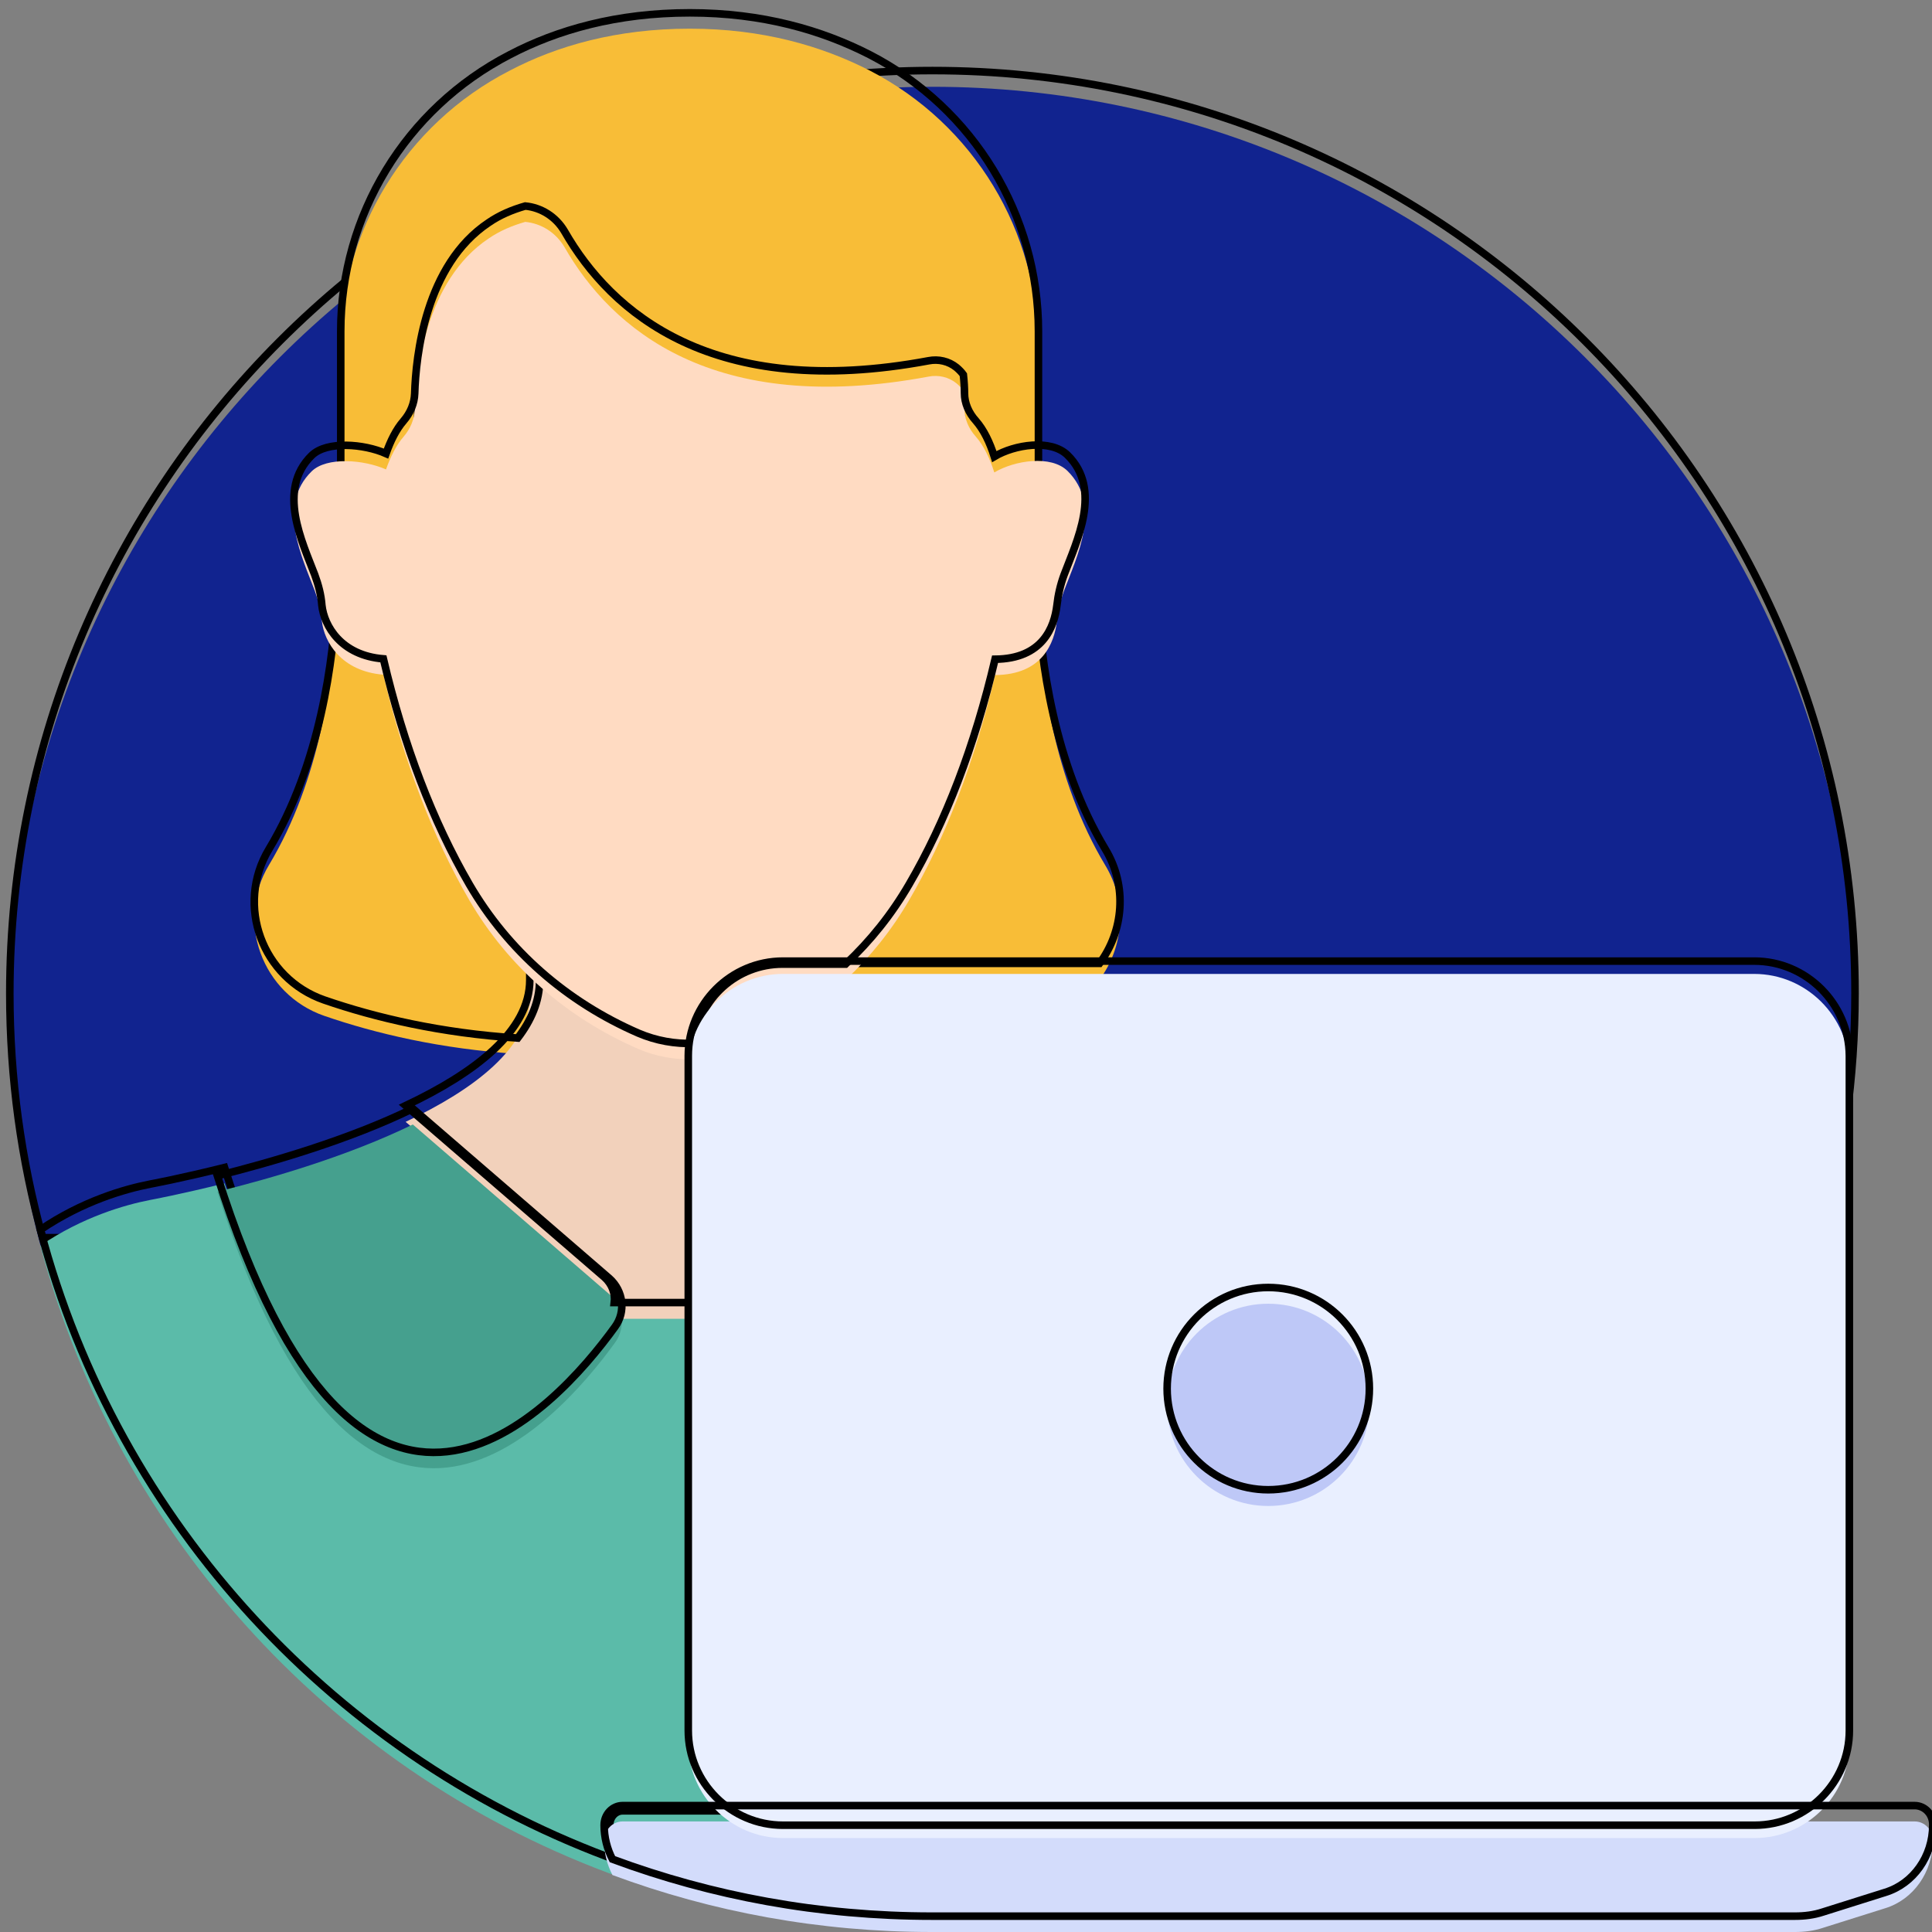 <?xml version="1.0" encoding="utf-8"?>
<!-- Generator: Adobe Illustrator 23.1.0, SVG Export Plug-In . SVG Version: 6.00 Build 0)  -->
<svg version="1.1" id="Layer_1" xmlns="http://www.w3.org/2000/svg" xmlns:xlink="http://www.w3.org/1999/xlink" x="0px" y="0px"
	 viewBox="0 0 512 512" style="enable-background:new 0 0 512 512;" xml:space="preserve">
<rect x="0" y="0" width="512" height="512" fill="#808080" stroke="none"/>
<style type="text/css">
	.st0{fill:#11238F;}
	.st1{fill:none;stroke:#000000;stroke-width:2;stroke-miterlimit:10;}
	.st2{fill:#F8BD37;}
	.st3{fill:#5BBBA9;}
	.st4{fill:#F2D1BB;}
	.st5{fill:#45A08E;}
	.st6{fill:#FFDBC2;}
	.st7{fill:#D3DCFB;}
	.st8{fill:#E9EFFF;}
	.st9{fill:#BEC8F7;}
</style>
<path class="st0" d="M482.9,332.2c5.6-20.6,8.7-42.3,8.7-64.7c0-135-109.5-244.5-244.5-244.5S2.6,132.5,2.6,267.5
	c0,22.4,3,44.1,8.7,64.7H482.9z"/>
<path class="st1" d="M482.9,327.9c5.6-20.6,8.7-42.3,8.7-64.7c0-135-109.5-244.5-244.5-244.5S2.6,128.2,2.6,263.3
	c0,22.4,3,44.1,8.7,64.7H482.9z"/>
<g>
	<path class="st2" d="M230.5,18.7c-12.7-6.5-28.4-11.1-47.7-11.1c-19.3,0-35.1,4.5-47.7,11.1C107.3,33,90.2,61.4,90.2,92v39.8l0,0
		c4.4-0.1,9.2,1.3,12.3,3.4c1.1-3.8,2.7-9,4.8-11.4c1.9-2.2,3.1-4.8,3.2-7.7c0.3-10.9,3.2-36.7,22.4-46.6c5.4-2.7,11.9-0.7,14.9,4.6
		c11.6,20.1,38.6,46.5,98.6,35.2c4.3-0.8,8.3,2.4,8.4,6.7c0,0,0,0,0,0.1c0.1,2.9,1.3,5.5,3.2,7.7c2.1,2.4,3.7,7.6,4.8,11.4
		c3.1-2.1,8-3.5,12.3-3.4l0,0V92C275.2,61.4,258.2,33,230.5,18.7z"/>
</g>
<g>
	<path class="st1" d="M230.5,14.5c-12.7-6.5-28.4-11.1-47.7-11.1c-19.3,0-35.1,4.5-47.7,11.1c-27.7,14.3-44.8,42.7-44.8,73.3v39.8
		l0,0c4.4-0.1,9.2,1.3,12.3,3.4c1.1-3.8,2.7-9,4.8-11.4c1.9-2.2,3.1-4.8,3.2-7.7c0.3-10.9,3.2-36.7,22.4-46.6
		c5.4-2.7,11.9-0.7,14.9,4.6c11.6,20.1,38.6,46.5,98.6,35.2c4.3-0.8,8.3,2.4,8.4,6.7c0,0,0,0,0,0.1c0.1,2.9,1.3,5.5,3.2,7.7
		c2.1,2.4,3.7,7.6,4.8,11.4c3.1-2.1,8-3.5,12.3-3.4l0,0V87.8C275.2,57.2,258.2,28.8,230.5,14.5z"/>
</g>
<path class="st3" d="M183.8,462V346.8h-21.2c0.5,2,0.1,4.3-1.2,6.1c-7.9,11-28.8,36.1-51.4,32.1c-19.7-3.5-36.6-27.5-50.5-71.4
	c-11.6,2.9-19.7,4.4-19.7,4.4c-6.7,1.3-17.9,4.5-29.1,12.1c20.6,77.9,78.7,140.6,153.9,167.5c-1.9-2.8-3-6.2-3-9.8
	c0-2,1.5-3.7,3.4-3.7h33.3l-4-2.7C187.7,477.1,183.8,469.8,183.8,462L183.8,462z"/>
<path class="st1" d="M183.8,457.7V342.6h-21.2c0.5,2,0.1,4.3-1.2,6.1c-7.9,11-28.8,36.1-51.4,32.1c-19.7-3.5-36.6-27.5-50.5-71.4
	c-11.6,2.9-19.7,4.4-19.7,4.4c-6.7,1.3-17.9,4.5-29.1,12.1c20.6,77.9,78.7,140.6,153.9,167.5c-1.9-2.8-3-6.2-3-9.8
	c0-2,1.5-3.7,3.4-3.7h33.3l-4-2.7C187.7,472.8,183.8,465.5,183.8,457.7L183.8,457.7z"/>
<path class="st2" d="M291.4,259.6c6.3-8.5,7.5-20.4,1.5-30.3c-13.6-22.6-17.2-50.2-17.9-67h-11.7c-0.4,5.2-0.9,9.9-1.5,13.6
	c-5.4,23.7-13.1,44.3-23.1,61.3c-4.5,7.7-10.1,14.7-16.7,20.8l-0.8,0.8v0.8L291.4,259.6L291.4,259.6z"/>
<path class="st2" d="M126.8,237.1c-9.9-17-17.7-37.6-23-61.3c-0.6-3.6-1.2-8.4-1.6-13.6H89.2c-0.8,16.8-4.3,44.4-17.9,67
	c-9,14.9-1.8,34.3,14.6,40c13.6,4.7,31,8.8,51.3,10.1c3.6-4.7,5.8-9.8,5.8-15.3v-6.5l-0.8-0.8C136.2,250.9,131,244.3,126.8,237.1
	L126.8,237.1z"/>
<g>
	<path class="st4" d="M162.8,349.5h21.1v-66.3c0-2.2,0.3-4.3,0.8-6.3c-0.9,0.1-1.7,0.2-2.6,0.2c-14.3-0.3-31.6-11.9-41.7-20.9v7.8
		c0,13.6-14.7,24.7-32.9,33.3l52.7,45.5C162.2,344.5,163.1,347,162.8,349.5L162.8,349.5z"/>
</g>
<path class="st5" d="M57.6,315.8c37.8,119.6,89.5,62,105.4,40c2.9-4,2.2-9.5-1.5-12.8l-52.1-45C92.4,306.3,71.9,312.3,57.6,315.8z"
	/>
<path class="st1" d="M291.4,255.3c6.3-8.5,7.5-20.4,1.5-30.3c-13.6-22.6-17.2-50.2-17.9-67h-11.7c-0.4,5.2-0.9,9.9-1.5,13.6
	c-5.4,23.7-13.1,44.3-23.1,61.3c-4.5,7.7-10.1,14.7-16.7,20.8l-0.8,0.8v0.8L291.4,255.3L291.4,255.3z"/>
<path class="st1" d="M126.8,232.9c-9.9-17-17.7-37.6-23-61.3c-0.6-3.6-1.2-8.4-1.6-13.6H89.2c-0.8,16.8-4.3,44.4-17.9,67
	c-9,14.9-1.8,34.3,14.6,40c13.6,4.7,31,8.8,51.3,10.1c3.6-4.7,5.8-9.8,5.8-15.3v-6.5l-0.8-0.8C136.2,246.7,131,240.1,126.8,232.9
	L126.8,232.9z"/>
<g>
	<path class="st1" d="M162.8,345.2h21.1v-66.3c0-2.2,0.3-4.3,0.8-6.3c-0.9,0.1-1.7,0.2-2.6,0.2c-14.3-0.3-31.6-11.9-41.7-20.9v7.8
		c0,13.6-14.7,24.7-32.9,33.3l52.7,45.5C162.2,340.3,163.1,342.8,162.8,345.2L162.8,345.2z"/>
</g>
<path class="st1" d="M57.6,311.6c37.8,119.6,89.5,62,105.4,40c2.9-4,2.2-9.5-1.5-12.8l-52.1-45C92.4,302.1,71.9,308,57.6,311.6z"/>
<path class="st6" d="M282.9,124.8L282.9,124.8c-4.4-4.3-14-2.8-19.4,0.4c-1.2-3.8-2.8-7.1-4.9-9.5c-1.9-2.1-3-4.7-3-7.3
	c0-1.4-0.1-3.1-0.3-4.9c-0.5-0.7-1.1-1.3-1.8-1.9c-2.1-1.7-4.8-2.3-7.4-1.8c-57.2,10.7-84.1-12.7-96.5-34.3
	c-2.3-3.9-6.2-6.3-10.4-6.7c-3.5,1-6.8,2.4-9.7,4.4c-16.8,11.2-19.3,35.4-19.6,45.3c-0.1,2.6-1.1,5.1-3,7.3
	c-1.9,2.2-3.4,5.2-4.6,8.6c-5.9-2.6-15.7-3.4-19.7,0.5c-9.3,9.1-2.5,22.9,0.8,31.6c1,2.7,1.7,5.4,1.9,8.1
	c0.6,5.5,5.1,13.3,16.3,14.2c5.4,23,13.1,43.1,22.8,59.8c10.2,17.5,25.7,31.1,44.8,39.4c4.7,2,9.7,2.9,14.7,2.7
	c1.3-11.8,11.3-21,23.5-21h16.7c6.6-6.2,12.2-13.2,16.8-21.1c9.7-16.6,17.4-36.7,22.8-59.7c12.6-0.1,15.7-8.5,16.4-14.3
	c0.3-2.7,0.9-5.4,1.9-8.1C285.3,147.7,292.2,134,282.9,124.8z"/>
<path class="st1" d="M282.9,120.6L282.9,120.6c-4.4-4.3-14-2.8-19.4,0.4c-1.2-3.8-2.8-7.1-4.9-9.5c-1.9-2.1-3-4.7-3-7.3
	c0-1.4-0.1-3.1-0.3-4.9c-0.5-0.7-1.1-1.3-1.8-1.9c-2.1-1.7-4.8-2.3-7.4-1.8c-57.2,10.7-84.1-12.7-96.5-34.3
	c-2.3-3.9-6.2-6.3-10.4-6.7c-3.5,1-6.8,2.4-9.7,4.4c-16.8,11.2-19.3,35.4-19.6,45.3c-0.1,2.6-1.1,5.1-3,7.3
	c-1.9,2.2-3.4,5.2-4.6,8.6c-5.9-2.6-15.7-3.4-19.7,0.5c-9.3,9.1-2.5,22.9,0.8,31.6c1,2.7,1.7,5.4,1.9,8.1
	c0.6,5.5,5.1,13.3,16.3,14.2c5.4,23,13.1,43.1,22.8,59.8c10.2,17.5,25.7,31.1,44.8,39.4c4.7,2,9.7,2.9,14.7,2.7
	c1.3-11.8,11.3-21,23.5-21h16.7c6.6-6.2,12.2-13.2,16.8-21.1c9.7-16.6,17.4-36.7,22.8-59.7c12.6-0.1,15.7-8.5,16.4-14.3
	c0.3-2.7,0.9-5.4,1.9-8.1C285.3,143.5,292.2,129.7,282.9,120.6z"/>
<path class="st7" d="M507.4,482.7H165c-2.7,0-4.9,2.3-4.9,5.2c0,3.2,0.8,6.3,2.2,9c26.4,9.8,54.9,15.1,84.7,15.1h228.7
	c2.5,0,5-0.3,7.4-1.1c0,0,0,0,0,0l16.5-5.2c7.5-2.3,12.6-9.6,12.6-17.8C512.3,485,510.1,482.7,507.4,482.7L507.4,482.7z"/>
<path class="st8" d="M464.9,258.1H207.5c-13.8,0-25.1,11.3-25.1,25.1V462c0,13.8,11.3,25.1,25.1,25.1h257.5
	c13.8,0,25.1-11.3,25.1-25.1V283.2C490,269.4,478.7,258.1,464.9,258.1z"/>
<ellipse class="st9" cx="336.1" cy="372.3" rx="26.8" ry="26.8"/>
<path class="st1" d="M507.4,478.5H165c-2.7,0-4.9,2.3-4.9,5.2c0,3.2,0.8,6.3,2.2,9c26.4,9.8,54.9,15.1,84.7,15.1h228.7
	c2.5,0,5-0.3,7.4-1.1c0,0,0,0,0,0l16.5-5.2c7.5-2.3,12.6-9.6,12.6-17.8C512.3,480.8,510.1,478.5,507.4,478.5L507.4,478.5z"/>
<path class="st1" d="M464.9,254.7H207.5c-13.8,0-25.1,11.3-25.1,25.1v178.8c0,13.8,11.3,25.1,25.1,25.1h257.5
	c13.8,0,25.1-11.3,25.1-25.1V279.8C490,266,478.7,254.7,464.9,254.7z"/>
<ellipse class="st1" cx="336.1" cy="368" rx="26.8" ry="26.8"/>
</svg>
